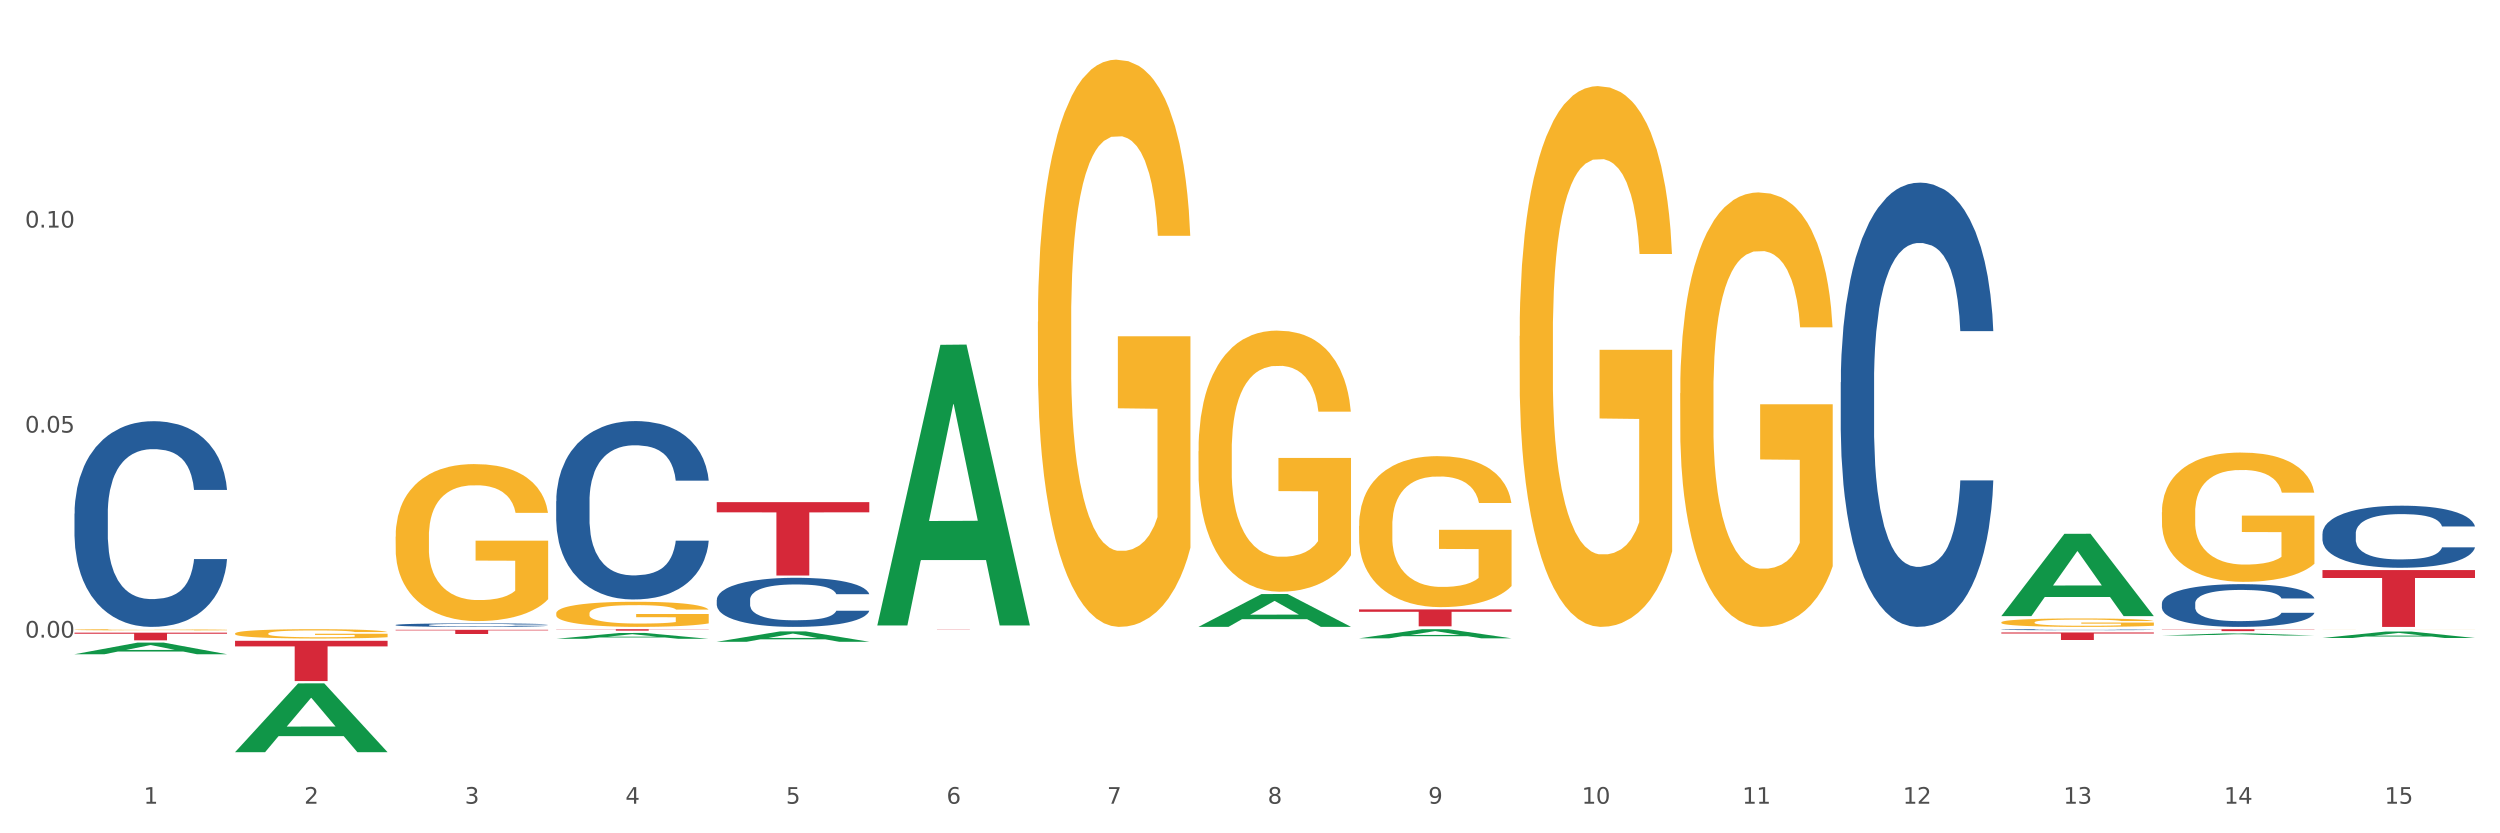 <?xml version="1.0" encoding="utf-8" standalone="no"?>
<!DOCTYPE svg PUBLIC "-//W3C//DTD SVG 1.1//EN"
  "http://www.w3.org/Graphics/SVG/1.1/DTD/svg11.dtd">
<svg xmlns:xlink="http://www.w3.org/1999/xlink" width="1080pt" height="360pt" viewBox="0 0 1080 360" xmlns="http://www.w3.org/2000/svg" version="1.1">
 <rect x="0" y="0" width="1080" height="360" fill="#333333" stroke="none"/>
 <defs>
  <style type="text/css">*{stroke-linejoin: round; stroke-linecap: butt}</style>
 </defs>
 <g id="figure_1">
  <g id="patch_1">
   <path d="M 0 360 
L 1080 360 
L 1080 0 
L 0 0 
z
" style="fill: #ffffff; stroke: #ffffff; stroke-linejoin: miter"/>
  </g>
  <g id="axes_1">
   <g id="matplotlib.axis_1">
    <g id="xtick_1">
     <g id="text_1">
      <!-- 1 -->
      <g style="fill: #4d4d4d" transform="translate(62.07 347.204) scale(0.096 -0.096)">
       <defs>
        <path id="DejaVuSans-31" d="M 794 531 
L 1825 531 
L 1825 4091 
L 703 3866 
L 703 4441 
L 1819 4666 
L 2450 4666 
L 2450 531 
L 3481 531 
L 3481 0 
L 794 0 
L 794 531 
z
" transform="scale(0.016)"/>
       </defs>
       <use xlink:href="#DejaVuSans-31"/>
      </g>
     </g>
    </g>
    <g id="xtick_2">
     <g id="text_2">
      <!-- 2 -->
      <g style="fill: #4d4d4d" transform="translate(131.436 347.204) scale(0.096 -0.096)">
       <defs>
        <path id="DejaVuSans-32" d="M 1228 531 
L 3431 531 
L 3431 0 
L 469 0 
L 469 531 
Q 828 903 1448 1529 
Q 2069 2156 2228 2338 
Q 2531 2678 2651 2914 
Q 2772 3150 2772 3378 
Q 2772 3750 2511 3984 
Q 2250 4219 1831 4219 
Q 1534 4219 1204 4116 
Q 875 4013 500 3803 
L 500 4441 
Q 881 4594 1212 4672 
Q 1544 4750 1819 4750 
Q 2544 4750 2975 4387 
Q 3406 4025 3406 3419 
Q 3406 3131 3298 2873 
Q 3191 2616 2906 2266 
Q 2828 2175 2409 1742 
Q 1991 1309 1228 531 
z
" transform="scale(0.016)"/>
       </defs>
       <use xlink:href="#DejaVuSans-32"/>
      </g>
     </g>
    </g>
    <g id="xtick_3">
     <g id="text_3">
      <!-- 3 -->
      <g style="fill: #4d4d4d" transform="translate(200.802 347.204) scale(0.096 -0.096)">
       <defs>
        <path id="DejaVuSans-33" d="M 2597 2516 
Q 3050 2419 3304 2112 
Q 3559 1806 3559 1356 
Q 3559 666 3084 287 
Q 2609 -91 1734 -91 
Q 1441 -91 1130 -33 
Q 819 25 488 141 
L 488 750 
Q 750 597 1062 519 
Q 1375 441 1716 441 
Q 2309 441 2620 675 
Q 2931 909 2931 1356 
Q 2931 1769 2642 2001 
Q 2353 2234 1838 2234 
L 1294 2234 
L 1294 2753 
L 1863 2753 
Q 2328 2753 2575 2939 
Q 2822 3125 2822 3475 
Q 2822 3834 2567 4026 
Q 2313 4219 1838 4219 
Q 1578 4219 1281 4162 
Q 984 4106 628 3988 
L 628 4550 
Q 988 4650 1302 4700 
Q 1616 4750 1894 4750 
Q 2613 4750 3031 4423 
Q 3450 4097 3450 3541 
Q 3450 3153 3228 2886 
Q 3006 2619 2597 2516 
z
" transform="scale(0.016)"/>
       </defs>
       <use xlink:href="#DejaVuSans-33"/>
      </g>
     </g>
    </g>
    <g id="xtick_4">
     <g id="text_4">
      <!-- 4 -->
      <g style="fill: #4d4d4d" transform="translate(270.169 347.204) scale(0.096 -0.096)">
       <defs>
        <path id="DejaVuSans-34" d="M 2419 4116 
L 825 1625 
L 2419 1625 
L 2419 4116 
z
M 2253 4666 
L 3047 4666 
L 3047 1625 
L 3713 1625 
L 3713 1100 
L 3047 1100 
L 3047 0 
L 2419 0 
L 2419 1100 
L 313 1100 
L 313 1709 
L 2253 4666 
z
" transform="scale(0.016)"/>
       </defs>
       <use xlink:href="#DejaVuSans-34"/>
      </g>
     </g>
    </g>
    <g id="xtick_5">
     <g id="text_5">
      <!-- 5 -->
      <g style="fill: #4d4d4d" transform="translate(339.535 347.204) scale(0.096 -0.096)">
       <defs>
        <path id="DejaVuSans-35" d="M 691 4666 
L 3169 4666 
L 3169 4134 
L 1269 4134 
L 1269 2991 
Q 1406 3038 1543 3061 
Q 1681 3084 1819 3084 
Q 2600 3084 3056 2656 
Q 3513 2228 3513 1497 
Q 3513 744 3044 326 
Q 2575 -91 1722 -91 
Q 1428 -91 1123 -41 
Q 819 9 494 109 
L 494 744 
Q 775 591 1075 516 
Q 1375 441 1709 441 
Q 2250 441 2565 725 
Q 2881 1009 2881 1497 
Q 2881 1984 2565 2268 
Q 2250 2553 1709 2553 
Q 1456 2553 1204 2497 
Q 953 2441 691 2322 
L 691 4666 
z
" transform="scale(0.016)"/>
       </defs>
       <use xlink:href="#DejaVuSans-35"/>
      </g>
     </g>
    </g>
    <g id="xtick_6">
     <g id="text_6">
      <!-- 6 -->
      <g style="fill: #4d4d4d" transform="translate(408.901 347.204) scale(0.096 -0.096)">
       <defs>
        <path id="DejaVuSans-36" d="M 2113 2584 
Q 1688 2584 1439 2293 
Q 1191 2003 1191 1497 
Q 1191 994 1439 701 
Q 1688 409 2113 409 
Q 2538 409 2786 701 
Q 3034 994 3034 1497 
Q 3034 2003 2786 2293 
Q 2538 2584 2113 2584 
z
M 3366 4563 
L 3366 3988 
Q 3128 4100 2886 4159 
Q 2644 4219 2406 4219 
Q 1781 4219 1451 3797 
Q 1122 3375 1075 2522 
Q 1259 2794 1537 2939 
Q 1816 3084 2150 3084 
Q 2853 3084 3261 2657 
Q 3669 2231 3669 1497 
Q 3669 778 3244 343 
Q 2819 -91 2113 -91 
Q 1303 -91 875 529 
Q 447 1150 447 2328 
Q 447 3434 972 4092 
Q 1497 4750 2381 4750 
Q 2619 4750 2861 4703 
Q 3103 4656 3366 4563 
z
" transform="scale(0.016)"/>
       </defs>
       <use xlink:href="#DejaVuSans-36"/>
      </g>
     </g>
    </g>
    <g id="xtick_7">
     <g id="text_7">
      <!-- 7 -->
      <g style="fill: #4d4d4d" transform="translate(478.267 347.204) scale(0.096 -0.096)">
       <defs>
        <path id="DejaVuSans-37" d="M 525 4666 
L 3525 4666 
L 3525 4397 
L 1831 0 
L 1172 0 
L 2766 4134 
L 525 4134 
L 525 4666 
z
" transform="scale(0.016)"/>
       </defs>
       <use xlink:href="#DejaVuSans-37"/>
      </g>
     </g>
    </g>
    <g id="xtick_8">
     <g id="text_8">
      <!-- 8 -->
      <g style="fill: #4d4d4d" transform="translate(547.634 347.204) scale(0.096 -0.096)">
       <defs>
        <path id="DejaVuSans-38" d="M 2034 2216 
Q 1584 2216 1326 1975 
Q 1069 1734 1069 1313 
Q 1069 891 1326 650 
Q 1584 409 2034 409 
Q 2484 409 2743 651 
Q 3003 894 3003 1313 
Q 3003 1734 2745 1975 
Q 2488 2216 2034 2216 
z
M 1403 2484 
Q 997 2584 770 2862 
Q 544 3141 544 3541 
Q 544 4100 942 4425 
Q 1341 4750 2034 4750 
Q 2731 4750 3128 4425 
Q 3525 4100 3525 3541 
Q 3525 3141 3298 2862 
Q 3072 2584 2669 2484 
Q 3125 2378 3379 2068 
Q 3634 1759 3634 1313 
Q 3634 634 3220 271 
Q 2806 -91 2034 -91 
Q 1263 -91 848 271 
Q 434 634 434 1313 
Q 434 1759 690 2068 
Q 947 2378 1403 2484 
z
M 1172 3481 
Q 1172 3119 1398 2916 
Q 1625 2713 2034 2713 
Q 2441 2713 2670 2916 
Q 2900 3119 2900 3481 
Q 2900 3844 2670 4047 
Q 2441 4250 2034 4250 
Q 1625 4250 1398 4047 
Q 1172 3844 1172 3481 
z
" transform="scale(0.016)"/>
       </defs>
       <use xlink:href="#DejaVuSans-38"/>
      </g>
     </g>
    </g>
    <g id="xtick_9">
     <g id="text_9">
      <!-- 9 -->
      <g style="fill: #4d4d4d" transform="translate(617 347.204) scale(0.096 -0.096)">
       <defs>
        <path id="DejaVuSans-39" d="M 703 97 
L 703 672 
Q 941 559 1184 500 
Q 1428 441 1663 441 
Q 2288 441 2617 861 
Q 2947 1281 2994 2138 
Q 2813 1869 2534 1725 
Q 2256 1581 1919 1581 
Q 1219 1581 811 2004 
Q 403 2428 403 3163 
Q 403 3881 828 4315 
Q 1253 4750 1959 4750 
Q 2769 4750 3195 4129 
Q 3622 3509 3622 2328 
Q 3622 1225 3098 567 
Q 2575 -91 1691 -91 
Q 1453 -91 1209 -44 
Q 966 3 703 97 
z
M 1959 2075 
Q 2384 2075 2632 2365 
Q 2881 2656 2881 3163 
Q 2881 3666 2632 3958 
Q 2384 4250 1959 4250 
Q 1534 4250 1286 3958 
Q 1038 3666 1038 3163 
Q 1038 2656 1286 2365 
Q 1534 2075 1959 2075 
z
" transform="scale(0.016)"/>
       </defs>
       <use xlink:href="#DejaVuSans-39"/>
      </g>
     </g>
    </g>
    <g id="xtick_10">
     <g id="text_10">
      <!-- 10 -->
      <g style="fill: #4d4d4d" transform="translate(683.312 347.204) scale(0.096 -0.096)">
       <defs>
        <path id="DejaVuSans-30" d="M 2034 4250 
Q 1547 4250 1301 3770 
Q 1056 3291 1056 2328 
Q 1056 1369 1301 889 
Q 1547 409 2034 409 
Q 2525 409 2770 889 
Q 3016 1369 3016 2328 
Q 3016 3291 2770 3770 
Q 2525 4250 2034 4250 
z
M 2034 4750 
Q 2819 4750 3233 4129 
Q 3647 3509 3647 2328 
Q 3647 1150 3233 529 
Q 2819 -91 2034 -91 
Q 1250 -91 836 529 
Q 422 1150 422 2328 
Q 422 3509 836 4129 
Q 1250 4750 2034 4750 
z
" transform="scale(0.016)"/>
       </defs>
       <use xlink:href="#DejaVuSans-31"/>
       <use xlink:href="#DejaVuSans-30" transform="translate(63.623 0)"/>
      </g>
     </g>
    </g>
    <g id="xtick_11">
     <g id="text_11">
      <!-- 11 -->
      <g style="fill: #4d4d4d" transform="translate(752.678 347.204) scale(0.096 -0.096)">
       <use xlink:href="#DejaVuSans-31"/>
       <use xlink:href="#DejaVuSans-31" transform="translate(63.623 0)"/>
      </g>
     </g>
    </g>
    <g id="xtick_12">
     <g id="text_12">
      <!-- 12 -->
      <g style="fill: #4d4d4d" transform="translate(822.044 347.204) scale(0.096 -0.096)">
       <use xlink:href="#DejaVuSans-31"/>
       <use xlink:href="#DejaVuSans-32" transform="translate(63.623 0)"/>
      </g>
     </g>
    </g>
    <g id="xtick_13">
     <g id="text_13">
      <!-- 13 -->
      <g style="fill: #4d4d4d" transform="translate(891.411 347.204) scale(0.096 -0.096)">
       <use xlink:href="#DejaVuSans-31"/>
       <use xlink:href="#DejaVuSans-33" transform="translate(63.623 0)"/>
      </g>
     </g>
    </g>
    <g id="xtick_14">
     <g id="text_14">
      <!-- 14 -->
      <g style="fill: #4d4d4d" transform="translate(960.777 347.204) scale(0.096 -0.096)">
       <use xlink:href="#DejaVuSans-31"/>
       <use xlink:href="#DejaVuSans-34" transform="translate(63.623 0)"/>
      </g>
     </g>
    </g>
    <g id="xtick_15">
     <g id="text_15">
      <!-- 15 -->
      <g style="fill: #4d4d4d" transform="translate(1030.143 347.204) scale(0.096 -0.096)">
       <use xlink:href="#DejaVuSans-31"/>
       <use xlink:href="#DejaVuSans-35" transform="translate(63.623 0)"/>
      </g>
     </g>
    </g>
    <g id="xtick_16"/>
    <g id="xtick_17"/>
    <g id="xtick_18"/>
    <g id="xtick_19"/>
    <g id="xtick_20"/>
    <g id="xtick_21"/>
    <g id="xtick_22"/>
    <g id="xtick_23"/>
    <g id="xtick_24"/>
    <g id="xtick_25"/>
    <g id="xtick_26"/>
    <g id="xtick_27"/>
    <g id="xtick_28"/>
    <g id="xtick_29"/>
   </g>
   <g id="matplotlib.axis_2">
    <g id="ytick_1">
     <g id="text_16">
      <!-- 0.00 -->
      <g style="fill: #4d4d4d" transform="translate(10.8 275.453) scale(0.096 -0.096)">
       <defs>
        <path id="DejaVuSans-2e" d="M 684 794 
L 1344 794 
L 1344 0 
L 684 0 
L 684 794 
z
" transform="scale(0.016)"/>
       </defs>
       <use xlink:href="#DejaVuSans-30"/>
       <use xlink:href="#DejaVuSans-2e" transform="translate(63.623 0)"/>
       <use xlink:href="#DejaVuSans-30" transform="translate(95.41 0)"/>
       <use xlink:href="#DejaVuSans-30" transform="translate(159.033 0)"/>
      </g>
     </g>
    </g>
    <g id="ytick_2">
     <g id="text_17">
      <!-- 0.05 -->
      <g style="fill: #4d4d4d" transform="translate(10.8 186.881) scale(0.096 -0.096)">
       <use xlink:href="#DejaVuSans-30"/>
       <use xlink:href="#DejaVuSans-2e" transform="translate(63.623 0)"/>
       <use xlink:href="#DejaVuSans-30" transform="translate(95.41 0)"/>
       <use xlink:href="#DejaVuSans-35" transform="translate(159.033 0)"/>
      </g>
     </g>
    </g>
    <g id="ytick_3">
     <g id="text_18">
      <!-- 0.10 -->
      <g style="fill: #4d4d4d" transform="translate(10.8 98.31) scale(0.096 -0.096)">
       <use xlink:href="#DejaVuSans-30"/>
       <use xlink:href="#DejaVuSans-2e" transform="translate(63.623 0)"/>
       <use xlink:href="#DejaVuSans-31" transform="translate(95.41 0)"/>
       <use xlink:href="#DejaVuSans-30" transform="translate(159.033 0)"/>
      </g>
     </g>
    </g>
    <g id="ytick_4"/>
    <g id="ytick_5"/>
    <g id="ytick_6"/>
    <g id="ytick_7"/>
   </g>
   <g id="PolyCollection_1">
    <path d="M 32.175 282.623 
L 32.243 282.618 
L 59.417 277.604 
L 70.695 277.599 
L 98.073 282.632 
L 85.029 282.632 
L 79.119 281.46 
L 51.061 281.46 
L 50.857 281.479 
L 45.151 282.632 
L 32.175 282.632 
L 32.175 282.623 
L 54.594 280.761 
L 75.586 280.756 
L 65.192 278.672 
L 65.056 278.663 
L 64.92 278.677 
L 54.526 280.756 
L 54.594 280.761 
L 32.175 282.623 
z
" clip-path="url(#p8af4c81cfa)" style="fill: #109648"/>
    <path d="M 864.57 273.232 
L 930.468 273.232 
L 930.468 273.683 
L 904.546 273.686 
L 904.546 276.479 
L 890.335 276.479 
L 890.335 273.686 
L 864.57 273.683 
L 864.57 273.235 
L 864.57 273.232 
z
" clip-path="url(#p8af4c81cfa)" style="fill: #d62839"/>
    <path d="M 587.105 263.269 
L 653.003 263.269 
L 653.003 264.284 
L 627.081 264.291 
L 627.081 270.57 
L 612.871 270.57 
L 612.871 264.291 
L 587.105 264.284 
L 587.105 263.276 
L 587.105 263.269 
z
" clip-path="url(#p8af4c81cfa)" style="fill: #d62839"/>
    <path d="M 379.006 271.806 
L 444.904 271.806 
L 444.904 271.818 
L 418.982 271.819 
L 418.982 271.896 
L 404.772 271.896 
L 404.772 271.819 
L 379.006 271.818 
L 379.006 271.806 
L 379.006 271.806 
z
" clip-path="url(#p8af4c81cfa)" style="fill: #d62839"/>
    <path d="M 309.64 216.914 
L 375.538 216.914 
L 375.538 221.32 
L 349.616 221.35 
L 349.616 248.621 
L 335.406 248.621 
L 335.406 221.35 
L 309.64 221.32 
L 309.64 216.944 
L 309.64 216.914 
z
" clip-path="url(#p8af4c81cfa)" style="fill: #d62839"/>
    <path d="M 240.274 271.806 
L 306.172 271.806 
L 306.172 271.896 
L 280.25 271.897 
L 280.25 272.456 
L 266.039 272.456 
L 266.039 271.897 
L 240.274 271.896 
L 240.274 271.807 
L 240.274 271.806 
z
" clip-path="url(#p8af4c81cfa)" style="fill: #d62839"/>
    <path d="M 170.907 272.088 
L 236.805 272.088 
L 236.805 272.339 
L 210.883 272.34 
L 210.883 273.894 
L 196.673 273.894 
L 196.673 272.34 
L 170.907 272.339 
L 170.907 272.089 
L 170.907 272.088 
z
" clip-path="url(#p8af4c81cfa)" style="fill: #d62839"/>
    <path d="M 101.541 276.823 
L 167.439 276.823 
L 167.439 279.239 
L 141.517 279.255 
L 141.517 294.209 
L 127.307 294.209 
L 127.307 279.255 
L 101.541 279.239 
L 101.541 276.839 
L 101.541 276.823 
z
" clip-path="url(#p8af4c81cfa)" style="fill: #d62839"/>
    <path d="M 32.175 273.325 
L 98.073 273.325 
L 98.073 273.782 
L 72.151 273.785 
L 72.151 276.615 
L 57.941 276.615 
L 57.941 273.785 
L 32.175 273.782 
L 32.175 273.328 
L 32.175 273.325 
z
" clip-path="url(#p8af4c81cfa)" style="fill: #d62839"/>
    <path d="M 101.541 273.67 
L 101.619 273.666 
L 101.619 273.533 
L 101.775 273.419 
L 102.553 273.143 
L 103.72 272.914 
L 104.575 272.793 
L 105.431 272.694 
L 106.443 272.594 
L 107.688 272.491 
L 109.944 272.34 
L 111.344 272.263 
L 113.056 272.182 
L 116.168 272.064 
L 118.424 271.997 
L 120.758 271.942 
L 124.57 271.876 
L 127.06 271.846 
L 129.705 271.824 
L 132.895 271.81 
L 135.307 271.806 
L 140.598 271.817 
L 145.11 271.85 
L 147.289 271.876 
L 150.089 271.92 
L 151.568 271.95 
L 153.979 272.008 
L 156.469 272.086 
L 158.181 272.152 
L 160.748 272.277 
L 162.693 272.403 
L 164.483 272.557 
L 165.416 272.664 
L 166.117 272.763 
L 166.739 272.878 
L 167.361 273.058 
L 153.357 273.058 
L 152.812 272.929 
L 151.957 272.808 
L 150.712 272.69 
L 149.623 272.616 
L 147.755 272.524 
L 146.044 272.465 
L 144.254 272.421 
L 142.076 272.384 
L 140.364 272.366 
L 137.952 272.351 
L 133.206 272.355 
L 130.017 272.384 
L 127.838 272.421 
L 126.438 272.454 
L 125.193 272.491 
L 123.792 272.543 
L 122.159 272.62 
L 120.992 272.69 
L 119.825 272.778 
L 118.891 272.867 
L 118.035 272.97 
L 117.335 273.08 
L 116.79 273.194 
L 116.324 273.334 
L 115.935 273.566 
L 115.935 274.071 
L 116.09 274.185 
L 116.479 274.336 
L 116.946 274.45 
L 117.724 274.587 
L 118.424 274.679 
L 119.747 274.811 
L 121.225 274.922 
L 122.392 274.992 
L 123.559 275.051 
L 125.582 275.132 
L 127.838 275.198 
L 129.783 275.238 
L 132.428 275.275 
L 134.218 275.29 
L 135.774 275.297 
L 139.586 275.297 
L 142.309 275.286 
L 145.343 275.261 
L 147.678 275.227 
L 149.623 275.187 
L 151.801 275.121 
L 153.201 275.058 
L 153.201 274.288 
L 136.085 274.285 
L 136.085 273.773 
L 167.439 273.773 
L 167.439 275.275 
L 166.117 275.353 
L 164.638 275.423 
L 163.082 275.485 
L 160.748 275.563 
L 157.947 275.636 
L 155.458 275.688 
L 152.812 275.732 
L 149.7 275.772 
L 145.655 275.809 
L 143.165 275.824 
L 140.053 275.835 
L 136.396 275.839 
L 133.206 275.831 
L 130.094 275.813 
L 126.827 275.78 
L 123.637 275.732 
L 121.225 275.684 
L 118.813 275.625 
L 116.246 275.548 
L 114.223 275.474 
L 112.667 275.408 
L 110.955 275.323 
L 109.088 275.213 
L 107.688 275.113 
L 106.443 275.01 
L 105.12 274.878 
L 104.186 274.763 
L 103.253 274.62 
L 102.708 274.513 
L 102.086 274.347 
L 101.619 274.115 
L 101.541 273.67 
z
" clip-path="url(#p8af4c81cfa)" style="fill: #f7b32b"/>
    <path d="M 32.175 221.882 
L 32.253 221.801 
L 32.253 219.529 
L 32.487 216.445 
L 33.343 210.763 
L 34.434 206.462 
L 36.303 201.43 
L 37.316 199.32 
L 38.64 196.966 
L 41.366 193.152 
L 44.482 189.905 
L 46.663 188.12 
L 48.299 186.984 
L 51.96 184.955 
L 54.063 184.062 
L 56.244 183.331 
L 58.114 182.844 
L 61.229 182.276 
L 63.722 182.033 
L 66.604 181.952 
L 69.019 182.033 
L 72.212 182.357 
L 76.886 183.331 
L 78.677 183.899 
L 81.092 184.873 
L 83.585 186.172 
L 85.61 187.471 
L 87.947 189.337 
L 90.361 191.772 
L 92.698 194.856 
L 94.334 197.697 
L 95.658 200.7 
L 96.827 204.352 
L 97.683 208.329 
L 98.073 211.656 
L 83.818 211.656 
L 83.429 208.653 
L 82.65 205.407 
L 81.871 203.216 
L 81.014 201.43 
L 79.69 199.401 
L 78.522 198.102 
L 76.574 196.56 
L 74.783 195.586 
L 73.303 195.018 
L 71.511 194.531 
L 67.694 194.044 
L 64.968 194.044 
L 63.255 194.207 
L 61.151 194.613 
L 59.36 195.181 
L 57.257 196.155 
L 55.621 197.21 
L 53.985 198.589 
L 53.05 199.563 
L 51.648 201.349 
L 50.714 202.81 
L 49.467 205.326 
L 48.766 207.111 
L 47.52 211.737 
L 46.975 215.146 
L 46.741 217.5 
L 46.585 220.097 
L 46.585 232.758 
L 47.053 238.439 
L 47.442 240.874 
L 48.065 243.633 
L 49.234 247.204 
L 50.947 250.694 
L 52.739 253.21 
L 54.219 254.752 
L 55.621 255.888 
L 57.023 256.781 
L 58.737 257.593 
L 60.139 258.08 
L 62.242 258.567 
L 64.734 258.81 
L 66.682 258.81 
L 70.654 258.404 
L 72.446 257.998 
L 74.16 257.43 
L 76.029 256.538 
L 77.509 255.564 
L 78.366 254.833 
L 79.768 253.291 
L 80.858 251.668 
L 81.793 249.801 
L 82.416 248.178 
L 83.117 245.743 
L 83.663 242.984 
L 83.818 241.523 
L 98.073 241.523 
L 97.761 244.445 
L 97.216 247.285 
L 96.126 251.1 
L 95.269 253.291 
L 93.945 255.969 
L 92.542 258.242 
L 90.595 260.758 
L 88.804 262.625 
L 86.934 264.248 
L 84.909 265.709 
L 81.248 267.738 
L 79.924 268.306 
L 77.12 269.28 
L 74.939 269.848 
L 71.745 270.416 
L 68.473 270.741 
L 65.046 270.822 
L 62.008 270.659 
L 58.659 270.172 
L 56.556 269.685 
L 54.219 268.955 
L 51.493 267.819 
L 48.922 266.439 
L 46.507 264.816 
L 44.248 262.949 
L 42.145 260.839 
L 39.419 257.349 
L 37.394 253.94 
L 35.914 250.775 
L 34.901 248.097 
L 33.889 244.688 
L 33.343 242.335 
L 32.487 236.653 
L 32.175 231.378 
L 32.175 221.882 
z
" clip-path="url(#p8af4c81cfa)" style="fill: #255c99"/>
    <path d="M 170.907 269.984 
L 170.985 269.983 
L 170.985 269.944 
L 171.219 269.891 
L 172.076 269.794 
L 173.166 269.72 
L 175.036 269.634 
L 176.048 269.598 
L 177.373 269.558 
L 180.099 269.492 
L 183.215 269.437 
L 185.396 269.406 
L 187.031 269.387 
L 190.692 269.352 
L 192.796 269.337 
L 194.977 269.324 
L 196.846 269.316 
L 199.962 269.306 
L 202.454 269.302 
L 205.336 269.301 
L 207.751 269.302 
L 210.945 269.308 
L 215.618 269.324 
L 217.41 269.334 
L 219.825 269.351 
L 222.317 269.373 
L 224.342 269.395 
L 226.679 269.427 
L 229.094 269.469 
L 231.431 269.521 
L 233.066 269.57 
L 234.391 269.621 
L 235.559 269.684 
L 236.416 269.752 
L 236.805 269.809 
L 222.551 269.809 
L 222.161 269.758 
L 221.382 269.702 
L 220.604 269.665 
L 219.747 269.634 
L 218.422 269.599 
L 217.254 269.577 
L 215.307 269.551 
L 213.515 269.534 
L 212.035 269.524 
L 210.244 269.516 
L 206.427 269.508 
L 203.701 269.508 
L 201.987 269.51 
L 199.884 269.517 
L 198.092 269.527 
L 195.989 269.544 
L 194.353 269.562 
L 192.718 269.585 
L 191.783 269.602 
L 190.381 269.633 
L 189.446 269.658 
L 188.2 269.701 
L 187.499 269.731 
L 186.252 269.81 
L 185.707 269.869 
L 185.474 269.909 
L 185.318 269.954 
L 185.318 270.17 
L 185.785 270.267 
L 186.175 270.309 
L 186.798 270.356 
L 187.966 270.417 
L 189.68 270.477 
L 191.471 270.52 
L 192.951 270.547 
L 194.353 270.566 
L 195.755 270.581 
L 197.469 270.595 
L 198.871 270.604 
L 200.974 270.612 
L 203.467 270.616 
L 205.414 270.616 
L 209.387 270.609 
L 211.178 270.602 
L 212.892 270.593 
L 214.761 270.577 
L 216.241 270.561 
L 217.098 270.548 
L 218.5 270.522 
L 219.591 270.494 
L 220.526 270.462 
L 221.149 270.434 
L 221.85 270.392 
L 222.395 270.345 
L 222.551 270.32 
L 236.805 270.32 
L 236.494 270.37 
L 235.949 270.419 
L 234.858 270.484 
L 234.001 270.522 
L 232.677 270.568 
L 231.275 270.606 
L 229.328 270.649 
L 227.536 270.681 
L 225.667 270.709 
L 223.641 270.734 
L 219.98 270.769 
L 218.656 270.779 
L 215.852 270.795 
L 213.671 270.805 
L 210.477 270.815 
L 207.206 270.82 
L 203.779 270.822 
L 200.741 270.819 
L 197.391 270.811 
L 195.288 270.802 
L 192.951 270.79 
L 190.225 270.77 
L 187.655 270.747 
L 185.24 270.719 
L 182.981 270.687 
L 180.878 270.651 
L 178.152 270.591 
L 176.126 270.533 
L 174.646 270.479 
L 173.634 270.433 
L 172.621 270.374 
L 172.076 270.334 
L 171.219 270.237 
L 170.907 270.147 
L 170.907 269.984 
z
" clip-path="url(#p8af4c81cfa)" style="fill: #255c99"/>
    <path d="M 240.274 216.53 
L 240.352 216.46 
L 240.352 214.489 
L 240.585 211.813 
L 241.442 206.886 
L 242.533 203.155 
L 244.402 198.79 
L 245.415 196.96 
L 246.739 194.919 
L 249.465 191.61 
L 252.581 188.794 
L 254.762 187.245 
L 256.398 186.26 
L 260.059 184.5 
L 262.162 183.726 
L 264.343 183.092 
L 266.212 182.67 
L 269.328 182.177 
L 271.821 181.966 
L 274.703 181.895 
L 277.117 181.966 
L 280.311 182.247 
L 284.985 183.092 
L 286.776 183.585 
L 289.191 184.43 
L 291.683 185.556 
L 293.709 186.682 
L 296.045 188.301 
L 298.46 190.413 
L 300.797 193.088 
L 302.433 195.552 
L 303.757 198.157 
L 304.925 201.325 
L 305.782 204.774 
L 306.172 207.66 
L 291.917 207.66 
L 291.528 205.056 
L 290.749 202.24 
L 289.97 200.339 
L 289.113 198.79 
L 287.789 197.03 
L 286.62 195.904 
L 284.673 194.567 
L 282.881 193.722 
L 281.401 193.229 
L 279.61 192.807 
L 275.793 192.384 
L 273.067 192.384 
L 271.353 192.525 
L 269.25 192.877 
L 267.458 193.37 
L 265.355 194.215 
L 263.72 195.13 
L 262.084 196.326 
L 261.149 197.171 
L 259.747 198.72 
L 258.812 199.987 
L 257.566 202.169 
L 256.865 203.718 
L 255.619 207.731 
L 255.073 210.687 
L 254.84 212.729 
L 254.684 214.981 
L 254.684 225.963 
L 255.151 230.891 
L 255.541 233.003 
L 256.164 235.396 
L 257.332 238.493 
L 259.046 241.52 
L 260.838 243.703 
L 262.318 245.04 
L 263.72 246.026 
L 265.122 246.8 
L 266.835 247.504 
L 268.237 247.926 
L 270.341 248.349 
L 272.833 248.56 
L 274.78 248.56 
L 278.753 248.208 
L 280.545 247.856 
L 282.258 247.363 
L 284.128 246.589 
L 285.608 245.744 
L 286.465 245.111 
L 287.867 243.773 
L 288.957 242.365 
L 289.892 240.746 
L 290.515 239.338 
L 291.216 237.226 
L 291.761 234.833 
L 291.917 233.566 
L 306.172 233.566 
L 305.86 236.1 
L 305.315 238.564 
L 304.224 241.872 
L 303.367 243.773 
L 302.043 246.096 
L 300.641 248.067 
L 298.694 250.249 
L 296.902 251.869 
L 295.033 253.276 
L 293.008 254.544 
L 289.347 256.303 
L 288.022 256.796 
L 285.218 257.641 
L 283.037 258.134 
L 279.844 258.627 
L 276.572 258.908 
L 273.145 258.979 
L 270.107 258.838 
L 266.757 258.415 
L 264.654 257.993 
L 262.318 257.359 
L 259.591 256.374 
L 257.021 255.177 
L 254.606 253.769 
L 252.347 252.15 
L 250.244 250.32 
L 247.518 247.293 
L 245.493 244.336 
L 244.013 241.591 
L 243 239.268 
L 241.987 236.311 
L 241.442 234.27 
L 240.585 229.342 
L 240.274 224.766 
L 240.274 216.53 
z
" clip-path="url(#p8af4c81cfa)" style="fill: #255c99"/>
    <path d="M 309.64 259.138 
L 309.718 259.119 
L 309.718 258.576 
L 309.951 257.84 
L 310.808 256.484 
L 311.899 255.457 
L 313.768 254.255 
L 314.781 253.752 
L 316.105 253.19 
L 318.831 252.279 
L 321.947 251.504 
L 324.128 251.078 
L 325.764 250.806 
L 329.425 250.322 
L 331.528 250.109 
L 333.709 249.935 
L 335.578 249.818 
L 338.694 249.683 
L 341.187 249.625 
L 344.069 249.605 
L 346.484 249.625 
L 349.677 249.702 
L 354.351 249.935 
L 356.142 250.07 
L 358.557 250.303 
L 361.05 250.613 
L 363.075 250.923 
L 365.412 251.368 
L 367.826 251.95 
L 370.163 252.686 
L 371.799 253.364 
L 373.123 254.081 
L 374.291 254.953 
L 375.148 255.902 
L 375.538 256.697 
L 361.283 256.697 
L 360.894 255.98 
L 360.115 255.205 
L 359.336 254.682 
L 358.479 254.255 
L 357.155 253.771 
L 355.987 253.461 
L 354.039 253.093 
L 352.248 252.86 
L 350.768 252.725 
L 348.976 252.608 
L 345.159 252.492 
L 342.433 252.492 
L 340.719 252.531 
L 338.616 252.628 
L 336.825 252.763 
L 334.722 252.996 
L 333.086 253.248 
L 331.45 253.577 
L 330.515 253.81 
L 329.113 254.236 
L 328.179 254.585 
L 326.932 255.185 
L 326.231 255.612 
L 324.985 256.716 
L 324.44 257.53 
L 324.206 258.092 
L 324.05 258.712 
L 324.05 261.734 
L 324.518 263.091 
L 324.907 263.672 
L 325.53 264.331 
L 326.699 265.183 
L 328.412 266.017 
L 330.204 266.617 
L 331.684 266.985 
L 333.086 267.257 
L 334.488 267.47 
L 336.202 267.663 
L 337.604 267.78 
L 339.707 267.896 
L 342.199 267.954 
L 344.147 267.954 
L 348.119 267.857 
L 349.911 267.76 
L 351.624 267.625 
L 353.494 267.412 
L 354.974 267.179 
L 355.831 267.005 
L 357.233 266.637 
L 358.323 266.249 
L 359.258 265.803 
L 359.881 265.416 
L 360.582 264.835 
L 361.127 264.176 
L 361.283 263.827 
L 375.538 263.827 
L 375.226 264.525 
L 374.681 265.203 
L 373.59 266.113 
L 372.734 266.637 
L 371.409 267.276 
L 370.007 267.818 
L 368.06 268.419 
L 366.268 268.865 
L 364.399 269.252 
L 362.374 269.601 
L 358.713 270.085 
L 357.389 270.221 
L 354.584 270.454 
L 352.403 270.589 
L 349.21 270.725 
L 345.938 270.802 
L 342.511 270.822 
L 339.473 270.783 
L 336.124 270.667 
L 334.021 270.55 
L 331.684 270.376 
L 328.957 270.105 
L 326.387 269.775 
L 323.972 269.388 
L 321.713 268.942 
L 319.61 268.438 
L 316.884 267.605 
L 314.859 266.792 
L 313.379 266.036 
L 312.366 265.396 
L 311.354 264.583 
L 310.808 264.021 
L 309.951 262.664 
L 309.64 261.405 
L 309.64 259.138 
z
" clip-path="url(#p8af4c81cfa)" style="fill: #255c99"/>
    <path d="M 795.203 165.129 
L 795.281 164.953 
L 795.281 160.046 
L 795.515 153.385 
L 796.372 141.116 
L 797.462 131.826 
L 799.332 120.959 
L 800.344 116.401 
L 801.669 111.318 
L 804.395 103.08 
L 807.511 96.069 
L 809.692 92.213 
L 811.327 89.759 
L 814.988 85.377 
L 817.092 83.449 
L 819.273 81.871 
L 821.142 80.82 
L 824.258 79.593 
L 826.75 79.067 
L 829.632 78.892 
L 832.047 79.067 
L 835.241 79.768 
L 839.914 81.871 
L 841.706 83.098 
L 844.121 85.202 
L 846.613 88.006 
L 848.638 90.811 
L 850.975 94.842 
L 853.39 100.1 
L 855.727 106.761 
L 857.362 112.896 
L 858.687 119.381 
L 859.855 127.269 
L 860.712 135.857 
L 861.101 143.044 
L 846.847 143.044 
L 846.457 136.558 
L 845.678 129.547 
L 844.899 124.815 
L 844.043 120.959 
L 842.718 116.577 
L 841.55 113.772 
L 839.603 110.442 
L 837.811 108.338 
L 836.331 107.112 
L 834.54 106.06 
L 830.723 105.008 
L 827.997 105.008 
L 826.283 105.359 
L 824.18 106.235 
L 822.388 107.462 
L 820.285 109.565 
L 818.649 111.844 
L 817.014 114.824 
L 816.079 116.927 
L 814.677 120.783 
L 813.742 123.938 
L 812.496 129.372 
L 811.795 133.228 
L 810.548 143.219 
L 810.003 150.581 
L 809.77 155.664 
L 809.614 161.273 
L 809.614 188.616 
L 810.081 200.886 
L 810.471 206.144 
L 811.094 212.103 
L 812.262 219.816 
L 813.976 227.353 
L 815.767 232.786 
L 817.247 236.117 
L 818.649 238.57 
L 820.051 240.499 
L 821.765 242.251 
L 823.167 243.303 
L 825.27 244.355 
L 827.763 244.88 
L 829.71 244.88 
L 833.683 244.004 
L 835.474 243.128 
L 837.188 241.901 
L 839.057 239.973 
L 840.537 237.869 
L 841.394 236.292 
L 842.796 232.962 
L 843.887 229.456 
L 844.822 225.425 
L 845.445 221.919 
L 846.146 216.661 
L 846.691 210.701 
L 846.847 207.546 
L 861.101 207.546 
L 860.79 213.856 
L 860.245 219.991 
L 859.154 228.229 
L 858.297 232.962 
L 856.973 238.746 
L 855.571 243.654 
L 853.624 249.087 
L 851.832 253.119 
L 849.963 256.624 
L 847.937 259.779 
L 844.276 264.161 
L 842.952 265.388 
L 840.148 267.491 
L 837.967 268.718 
L 834.773 269.945 
L 831.502 270.646 
L 828.074 270.822 
L 825.037 270.471 
L 821.687 269.419 
L 819.584 268.368 
L 817.247 266.79 
L 814.521 264.336 
L 811.951 261.357 
L 809.536 257.851 
L 807.277 253.82 
L 805.174 249.262 
L 802.448 241.725 
L 800.422 234.364 
L 798.942 227.528 
L 797.93 221.744 
L 796.917 214.382 
L 796.372 209.299 
L 795.515 197.029 
L 795.203 185.636 
L 795.203 165.129 
z
" clip-path="url(#p8af4c81cfa)" style="fill: #255c99"/>
    <path d="M 864.57 272.004 
L 864.648 272.004 
L 864.648 271.993 
L 864.881 271.977 
L 865.738 271.949 
L 866.829 271.928 
L 868.698 271.903 
L 869.711 271.892 
L 871.035 271.881 
L 873.761 271.862 
L 876.877 271.845 
L 879.058 271.837 
L 880.694 271.831 
L 884.355 271.821 
L 886.458 271.816 
L 888.639 271.813 
L 890.508 271.81 
L 893.624 271.808 
L 896.117 271.806 
L 898.999 271.806 
L 901.413 271.806 
L 904.607 271.808 
L 909.281 271.813 
L 911.072 271.816 
L 913.487 271.82 
L 915.979 271.827 
L 918.005 271.833 
L 920.341 271.843 
L 922.756 271.855 
L 925.093 271.87 
L 926.729 271.884 
L 928.053 271.899 
L 929.221 271.917 
L 930.078 271.937 
L 930.468 271.954 
L 916.213 271.954 
L 915.824 271.939 
L 915.045 271.923 
L 914.266 271.912 
L 913.409 271.903 
L 912.085 271.893 
L 910.916 271.886 
L 908.969 271.879 
L 907.177 271.874 
L 905.697 271.871 
L 903.906 271.868 
L 900.089 271.866 
L 897.363 271.866 
L 895.649 271.867 
L 893.546 271.869 
L 891.754 271.872 
L 889.651 271.877 
L 888.016 271.882 
L 886.38 271.889 
L 885.445 271.893 
L 884.043 271.902 
L 883.108 271.91 
L 881.862 271.922 
L 881.161 271.931 
L 879.915 271.954 
L 879.369 271.971 
L 879.136 271.983 
L 878.98 271.996 
L 878.98 272.059 
L 879.447 272.087 
L 879.837 272.099 
L 880.46 272.113 
L 881.628 272.13 
L 883.342 272.148 
L 885.134 272.16 
L 886.614 272.168 
L 888.016 272.174 
L 889.418 272.178 
L 891.131 272.182 
L 892.533 272.184 
L 894.637 272.187 
L 897.129 272.188 
L 899.076 272.188 
L 903.049 272.186 
L 904.841 272.184 
L 906.554 272.181 
L 908.424 272.177 
L 909.904 272.172 
L 910.76 272.168 
L 912.163 272.161 
L 913.253 272.153 
L 914.188 272.143 
L 914.811 272.135 
L 915.512 272.123 
L 916.057 272.109 
L 916.213 272.102 
L 930.468 272.102 
L 930.156 272.117 
L 929.611 272.131 
L 928.52 272.15 
L 927.663 272.161 
L 926.339 272.174 
L 924.937 272.185 
L 922.99 272.198 
L 921.198 272.207 
L 919.329 272.215 
L 917.304 272.222 
L 913.643 272.232 
L 912.318 272.235 
L 909.514 272.24 
L 907.333 272.243 
L 904.14 272.246 
L 900.868 272.247 
L 897.441 272.248 
L 894.403 272.247 
L 891.053 272.245 
L 888.95 272.242 
L 886.614 272.238 
L 883.887 272.233 
L 881.317 272.226 
L 878.902 272.218 
L 876.643 272.209 
L 874.54 272.198 
L 871.814 272.181 
L 869.789 272.164 
L 868.309 272.148 
L 867.296 272.135 
L 866.283 272.118 
L 865.738 272.106 
L 864.881 272.078 
L 864.57 272.052 
L 864.57 272.004 
z
" clip-path="url(#p8af4c81cfa)" style="fill: #255c99"/>
    <path d="M 933.936 260.648 
L 934.014 260.632 
L 934.014 260.159 
L 934.247 259.518 
L 935.104 258.337 
L 936.195 257.443 
L 938.064 256.397 
L 939.077 255.958 
L 940.401 255.469 
L 943.127 254.676 
L 946.243 254.001 
L 948.424 253.63 
L 950.06 253.394 
L 953.721 252.972 
L 955.824 252.787 
L 958.005 252.635 
L 959.874 252.534 
L 962.99 252.415 
L 965.483 252.365 
L 968.365 252.348 
L 970.779 252.365 
L 973.973 252.432 
L 978.647 252.635 
L 980.438 252.753 
L 982.853 252.955 
L 985.346 253.225 
L 987.371 253.495 
L 989.708 253.883 
L 992.122 254.389 
L 994.459 255.03 
L 996.095 255.621 
L 997.419 256.245 
L 998.587 257.004 
L 999.444 257.831 
L 999.834 258.523 
L 985.579 258.523 
L 985.19 257.899 
L 984.411 257.224 
L 983.632 256.768 
L 982.775 256.397 
L 981.451 255.975 
L 980.283 255.705 
L 978.335 255.385 
L 976.544 255.182 
L 975.064 255.064 
L 973.272 254.963 
L 969.455 254.862 
L 966.729 254.862 
L 965.015 254.895 
L 962.912 254.98 
L 961.121 255.098 
L 959.018 255.3 
L 957.382 255.52 
L 955.746 255.807 
L 954.811 256.009 
L 953.409 256.38 
L 952.475 256.684 
L 951.228 257.207 
L 950.527 257.578 
L 949.281 258.54 
L 948.736 259.248 
L 948.502 259.737 
L 948.346 260.277 
L 948.346 262.909 
L 948.814 264.09 
L 949.203 264.596 
L 949.826 265.17 
L 950.995 265.912 
L 952.708 266.638 
L 954.5 267.161 
L 955.98 267.481 
L 957.382 267.717 
L 958.784 267.903 
L 960.498 268.072 
L 961.9 268.173 
L 964.003 268.274 
L 966.495 268.325 
L 968.443 268.325 
L 972.415 268.24 
L 974.207 268.156 
L 975.92 268.038 
L 977.79 267.852 
L 979.27 267.65 
L 980.127 267.498 
L 981.529 267.178 
L 982.619 266.84 
L 983.554 266.452 
L 984.177 266.115 
L 984.878 265.609 
L 985.423 265.035 
L 985.579 264.731 
L 999.834 264.731 
L 999.522 265.339 
L 998.977 265.929 
L 997.886 266.722 
L 997.03 267.178 
L 995.705 267.734 
L 994.303 268.207 
L 992.356 268.73 
L 990.564 269.118 
L 988.695 269.455 
L 986.67 269.759 
L 983.009 270.181 
L 981.685 270.299 
L 978.88 270.501 
L 976.699 270.619 
L 973.506 270.737 
L 970.234 270.805 
L 966.807 270.822 
L 963.769 270.788 
L 960.42 270.687 
L 958.317 270.586 
L 955.98 270.434 
L 953.253 270.197 
L 950.683 269.911 
L 948.268 269.573 
L 946.009 269.185 
L 943.906 268.747 
L 941.18 268.021 
L 939.155 267.313 
L 937.675 266.655 
L 936.662 266.098 
L 935.65 265.389 
L 935.104 264.9 
L 934.247 263.719 
L 933.936 262.622 
L 933.936 260.648 
z
" clip-path="url(#p8af4c81cfa)" style="fill: #255c99"/>
    <path d="M 1003.302 230.513 
L 1003.38 230.488 
L 1003.38 229.802 
L 1003.614 228.871 
L 1004.47 227.155 
L 1005.561 225.856 
L 1007.43 224.337 
L 1008.443 223.699 
L 1009.767 222.989 
L 1012.494 221.837 
L 1015.609 220.857 
L 1017.79 220.317 
L 1019.426 219.974 
L 1023.087 219.362 
L 1025.19 219.092 
L 1027.371 218.872 
L 1029.241 218.724 
L 1032.356 218.553 
L 1034.849 218.479 
L 1037.731 218.455 
L 1040.146 218.479 
L 1043.339 218.577 
L 1048.013 218.872 
L 1049.805 219.043 
L 1052.219 219.337 
L 1054.712 219.729 
L 1056.737 220.121 
L 1059.074 220.685 
L 1061.489 221.42 
L 1063.825 222.352 
L 1065.461 223.209 
L 1066.785 224.116 
L 1067.954 225.219 
L 1068.811 226.42 
L 1069.2 227.425 
L 1054.945 227.425 
L 1054.556 226.518 
L 1053.777 225.538 
L 1052.998 224.876 
L 1052.141 224.337 
L 1050.817 223.724 
L 1049.649 223.332 
L 1047.701 222.866 
L 1045.91 222.572 
L 1044.43 222.401 
L 1042.638 222.254 
L 1038.822 222.107 
L 1036.095 222.107 
L 1034.382 222.156 
L 1032.278 222.278 
L 1030.487 222.45 
L 1028.384 222.744 
L 1026.748 223.062 
L 1025.112 223.479 
L 1024.178 223.773 
L 1022.775 224.312 
L 1021.841 224.753 
L 1020.594 225.513 
L 1019.893 226.052 
L 1018.647 227.449 
L 1018.102 228.478 
L 1017.868 229.189 
L 1017.712 229.973 
L 1017.712 233.796 
L 1018.18 235.512 
L 1018.569 236.247 
L 1019.192 237.08 
L 1020.361 238.159 
L 1022.074 239.213 
L 1023.866 239.972 
L 1025.346 240.438 
L 1026.748 240.781 
L 1028.15 241.051 
L 1029.864 241.296 
L 1031.266 241.443 
L 1033.369 241.59 
L 1035.862 241.663 
L 1037.809 241.663 
L 1041.781 241.541 
L 1043.573 241.418 
L 1045.287 241.247 
L 1047.156 240.977 
L 1048.636 240.683 
L 1049.493 240.462 
L 1050.895 239.997 
L 1051.986 239.507 
L 1052.92 238.943 
L 1053.543 238.453 
L 1054.244 237.718 
L 1054.79 236.884 
L 1054.945 236.443 
L 1069.2 236.443 
L 1068.888 237.326 
L 1068.343 238.183 
L 1067.253 239.335 
L 1066.396 239.997 
L 1065.072 240.806 
L 1063.67 241.492 
L 1061.722 242.251 
L 1059.931 242.815 
L 1058.061 243.305 
L 1056.036 243.746 
L 1052.375 244.359 
L 1051.051 244.531 
L 1048.247 244.825 
L 1046.066 244.996 
L 1042.872 245.168 
L 1039.6 245.266 
L 1036.173 245.29 
L 1033.135 245.241 
L 1029.786 245.094 
L 1027.683 244.947 
L 1025.346 244.727 
L 1022.62 244.384 
L 1020.049 243.967 
L 1017.634 243.477 
L 1015.376 242.913 
L 1013.272 242.276 
L 1010.546 241.222 
L 1008.521 240.193 
L 1007.041 239.237 
L 1006.028 238.428 
L 1005.016 237.399 
L 1004.47 236.688 
L 1003.614 234.973 
L 1003.302 233.38 
L 1003.302 230.513 
z
" clip-path="url(#p8af4c81cfa)" style="fill: #255c99"/>
    <path d="M 1003.302 271.825 
L 1003.38 271.825 
L 1003.38 271.824 
L 1003.535 271.823 
L 1004.314 271.82 
L 1005.481 271.817 
L 1006.336 271.816 
L 1007.192 271.815 
L 1008.204 271.814 
L 1009.448 271.813 
L 1011.705 271.811 
L 1013.105 271.811 
L 1014.817 271.81 
L 1017.929 271.809 
L 1020.185 271.808 
L 1022.519 271.807 
L 1026.331 271.807 
L 1028.821 271.806 
L 1031.466 271.806 
L 1034.656 271.806 
L 1037.068 271.806 
L 1042.358 271.806 
L 1046.871 271.806 
L 1049.049 271.807 
L 1051.85 271.807 
L 1053.328 271.807 
L 1055.74 271.808 
L 1058.23 271.809 
L 1059.942 271.809 
L 1062.509 271.811 
L 1064.454 271.812 
L 1066.244 271.814 
L 1067.177 271.815 
L 1067.877 271.816 
L 1068.5 271.817 
L 1069.122 271.819 
L 1055.118 271.819 
L 1054.573 271.818 
L 1053.717 271.816 
L 1052.473 271.815 
L 1051.383 271.814 
L 1049.516 271.813 
L 1047.805 271.813 
L 1046.015 271.812 
L 1043.837 271.812 
L 1042.125 271.812 
L 1039.713 271.812 
L 1034.967 271.812 
L 1031.777 271.812 
L 1029.599 271.812 
L 1028.199 271.813 
L 1026.954 271.813 
L 1025.553 271.814 
L 1023.919 271.814 
L 1022.752 271.815 
L 1021.585 271.816 
L 1020.652 271.817 
L 1019.796 271.818 
L 1019.096 271.819 
L 1018.551 271.82 
L 1018.084 271.822 
L 1017.695 271.824 
L 1017.695 271.829 
L 1017.851 271.83 
L 1018.24 271.832 
L 1018.707 271.833 
L 1019.485 271.835 
L 1020.185 271.836 
L 1021.508 271.837 
L 1022.986 271.838 
L 1024.153 271.839 
L 1025.32 271.839 
L 1027.343 271.84 
L 1029.599 271.841 
L 1031.544 271.841 
L 1034.189 271.842 
L 1035.979 271.842 
L 1037.535 271.842 
L 1041.347 271.842 
L 1044.07 271.842 
L 1047.104 271.842 
L 1049.438 271.841 
L 1051.383 271.841 
L 1053.562 271.84 
L 1054.962 271.839 
L 1054.962 271.832 
L 1037.846 271.831 
L 1037.846 271.826 
L 1069.2 271.826 
L 1069.2 271.842 
L 1067.877 271.843 
L 1066.399 271.843 
L 1064.843 271.844 
L 1062.509 271.845 
L 1059.708 271.845 
L 1057.219 271.846 
L 1054.573 271.846 
L 1051.461 271.847 
L 1047.416 271.847 
L 1044.926 271.847 
L 1041.814 271.847 
L 1038.157 271.848 
L 1034.967 271.847 
L 1031.855 271.847 
L 1028.588 271.847 
L 1025.398 271.846 
L 1022.986 271.846 
L 1020.574 271.845 
L 1018.007 271.845 
L 1015.984 271.844 
L 1014.428 271.843 
L 1012.716 271.842 
L 1010.849 271.841 
L 1009.448 271.84 
L 1008.204 271.839 
L 1006.881 271.838 
L 1005.947 271.836 
L 1005.014 271.835 
L 1004.469 271.834 
L 1003.847 271.832 
L 1003.38 271.83 
L 1003.302 271.825 
z
" clip-path="url(#p8af4c81cfa)" style="fill: #f7b32b"/>
    <path d="M 933.936 221.314 
L 934.014 221.263 
L 934.014 219.426 
L 934.169 217.845 
L 934.947 214.018 
L 936.114 210.855 
L 936.97 209.172 
L 937.826 207.794 
L 938.837 206.417 
L 940.082 204.988 
L 942.338 202.896 
L 943.739 201.825 
L 945.45 200.703 
L 948.563 199.07 
L 950.819 198.152 
L 953.153 197.386 
L 956.965 196.468 
L 959.455 196.06 
L 962.1 195.754 
L 965.29 195.55 
L 967.702 195.499 
L 972.992 195.652 
L 977.505 196.111 
L 979.683 196.468 
L 982.484 197.08 
L 983.962 197.488 
L 986.374 198.305 
L 988.864 199.376 
L 990.575 200.294 
L 993.143 202.029 
L 995.088 203.764 
L 996.877 205.906 
L 997.811 207.386 
L 998.511 208.763 
L 999.134 210.345 
L 999.756 212.845 
L 985.752 212.845 
L 985.207 211.059 
L 984.351 209.376 
L 983.106 207.743 
L 982.017 206.723 
L 980.15 205.447 
L 978.438 204.631 
L 976.649 204.019 
L 974.47 203.509 
L 972.759 203.254 
L 970.347 203.049 
L 965.601 203.1 
L 962.411 203.509 
L 960.233 204.019 
L 958.832 204.478 
L 957.588 204.988 
L 956.187 205.702 
L 954.553 206.774 
L 953.386 207.743 
L 952.219 208.968 
L 951.286 210.192 
L 950.43 211.621 
L 949.73 213.151 
L 949.185 214.733 
L 948.718 216.671 
L 948.329 219.885 
L 948.329 226.875 
L 948.485 228.457 
L 948.874 230.548 
L 949.341 232.13 
L 950.119 234.018 
L 950.819 235.293 
L 952.141 237.13 
L 953.62 238.66 
L 954.787 239.63 
L 955.954 240.446 
L 957.977 241.568 
L 960.233 242.487 
L 962.178 243.048 
L 964.823 243.558 
L 966.613 243.762 
L 968.169 243.864 
L 971.981 243.864 
L 974.704 243.711 
L 977.738 243.354 
L 980.072 242.895 
L 982.017 242.334 
L 984.196 241.415 
L 985.596 240.548 
L 985.596 229.885 
L 968.48 229.834 
L 968.48 222.743 
L 999.834 222.743 
L 999.834 243.558 
L 998.511 244.629 
L 997.033 245.599 
L 995.477 246.466 
L 993.143 247.537 
L 990.342 248.558 
L 987.852 249.272 
L 985.207 249.884 
L 982.095 250.445 
L 978.049 250.956 
L 975.56 251.16 
L 972.448 251.313 
L 968.791 251.364 
L 965.601 251.262 
L 962.489 251.007 
L 959.221 250.547 
L 956.032 249.884 
L 953.62 249.221 
L 951.208 248.405 
L 948.64 247.333 
L 946.618 246.313 
L 945.061 245.395 
L 943.35 244.221 
L 941.483 242.691 
L 940.082 241.313 
L 938.837 239.885 
L 937.515 238.048 
L 936.581 236.466 
L 935.648 234.477 
L 935.103 232.997 
L 934.48 230.701 
L 934.014 227.487 
L 933.936 221.314 
z
" clip-path="url(#p8af4c81cfa)" style="fill: #f7b32b"/>
    <path d="M 864.57 268.855 
L 864.647 268.852 
L 864.647 268.732 
L 864.803 268.628 
L 865.581 268.378 
L 866.748 268.171 
L 867.604 268.061 
L 868.46 267.971 
L 869.471 267.88 
L 870.716 267.787 
L 872.972 267.65 
L 874.373 267.58 
L 876.084 267.506 
L 879.196 267.4 
L 881.453 267.34 
L 883.787 267.289 
L 887.599 267.229 
L 890.089 267.203 
L 892.734 267.183 
L 895.924 267.169 
L 898.336 267.166 
L 903.626 267.176 
L 908.139 267.206 
L 910.317 267.229 
L 913.118 267.269 
L 914.596 267.296 
L 917.008 267.35 
L 919.498 267.42 
L 921.209 267.48 
L 923.777 267.593 
L 925.722 267.707 
L 927.511 267.847 
L 928.445 267.944 
L 929.145 268.034 
L 929.767 268.137 
L 930.39 268.301 
L 916.385 268.301 
L 915.841 268.184 
L 914.985 268.074 
L 913.74 267.967 
L 912.651 267.9 
L 910.784 267.817 
L 909.072 267.764 
L 907.283 267.723 
L 905.104 267.69 
L 903.393 267.673 
L 900.981 267.66 
L 896.235 267.663 
L 893.045 267.69 
L 890.867 267.723 
L 889.466 267.754 
L 888.221 267.787 
L 886.821 267.834 
L 885.187 267.904 
L 884.02 267.967 
L 882.853 268.047 
L 881.919 268.127 
L 881.064 268.221 
L 880.363 268.321 
L 879.819 268.425 
L 879.352 268.551 
L 878.963 268.762 
L 878.963 269.219 
L 879.119 269.323 
L 879.508 269.46 
L 879.974 269.563 
L 880.752 269.687 
L 881.453 269.77 
L 882.775 269.89 
L 884.253 269.99 
L 885.42 270.054 
L 886.587 270.107 
L 888.61 270.181 
L 890.867 270.241 
L 892.812 270.278 
L 895.457 270.311 
L 897.246 270.324 
L 898.802 270.331 
L 902.615 270.331 
L 905.338 270.321 
L 908.372 270.298 
L 910.706 270.268 
L 912.651 270.231 
L 914.829 270.171 
L 916.23 270.114 
L 916.23 269.416 
L 899.114 269.413 
L 899.114 268.949 
L 930.468 268.949 
L 930.468 270.311 
L 929.145 270.381 
L 927.667 270.444 
L 926.111 270.501 
L 923.777 270.571 
L 920.976 270.638 
L 918.486 270.685 
L 915.841 270.725 
L 912.729 270.762 
L 908.683 270.795 
L 906.193 270.808 
L 903.081 270.818 
L 899.425 270.822 
L 896.235 270.815 
L 893.123 270.798 
L 889.855 270.768 
L 886.665 270.725 
L 884.253 270.682 
L 881.842 270.628 
L 879.274 270.558 
L 877.251 270.491 
L 875.695 270.431 
L 873.984 270.354 
L 872.116 270.254 
L 870.716 270.164 
L 869.471 270.071 
L 868.149 269.95 
L 867.215 269.847 
L 866.281 269.717 
L 865.737 269.62 
L 865.114 269.47 
L 864.647 269.259 
L 864.57 268.855 
z
" clip-path="url(#p8af4c81cfa)" style="fill: #f7b32b"/>
    <path d="M 725.837 169.855 
L 725.915 169.684 
L 725.915 163.513 
L 726.071 158.199 
L 726.849 145.342 
L 728.016 134.714 
L 728.871 129.057 
L 729.727 124.429 
L 730.739 119.801 
L 731.984 115.001 
L 734.24 107.973 
L 735.64 104.373 
L 737.352 100.602 
L 740.464 95.116 
L 742.72 92.031 
L 745.054 89.459 
L 748.866 86.374 
L 751.356 85.003 
L 754.001 83.974 
L 757.191 83.288 
L 759.603 83.117 
L 764.894 83.631 
L 769.406 85.174 
L 771.585 86.374 
L 774.385 88.431 
L 775.864 89.802 
L 778.275 92.545 
L 780.765 96.145 
L 782.477 99.23 
L 785.044 105.059 
L 786.989 110.887 
L 788.779 118.087 
L 789.712 123.058 
L 790.412 127.686 
L 791.035 133 
L 791.657 141.4 
L 777.653 141.4 
L 777.108 135.4 
L 776.253 129.743 
L 775.008 124.258 
L 773.919 120.829 
L 772.051 116.544 
L 770.34 113.801 
L 768.55 111.744 
L 766.372 110.03 
L 764.66 109.173 
L 762.248 108.487 
L 757.502 108.659 
L 754.313 110.03 
L 752.134 111.744 
L 750.734 113.287 
L 749.489 115.001 
L 748.088 117.401 
L 746.455 121.001 
L 745.288 124.258 
L 744.121 128.372 
L 743.187 132.486 
L 742.331 137.286 
L 741.631 142.428 
L 741.086 147.742 
L 740.62 154.256 
L 740.23 165.056 
L 740.23 188.54 
L 740.386 193.854 
L 740.775 200.882 
L 741.242 206.196 
L 742.02 212.539 
L 742.72 216.824 
L 744.043 222.996 
L 745.521 228.138 
L 746.688 231.395 
L 747.855 234.138 
L 749.878 237.909 
L 752.134 240.995 
L 754.079 242.88 
L 756.724 244.594 
L 758.514 245.28 
L 760.07 245.623 
L 763.882 245.623 
L 766.605 245.109 
L 769.639 243.909 
L 771.974 242.366 
L 773.919 240.48 
L 776.097 237.395 
L 777.497 234.481 
L 777.497 198.654 
L 760.381 198.483 
L 760.381 174.655 
L 791.735 174.655 
L 791.735 244.594 
L 790.412 248.194 
L 788.934 251.451 
L 787.378 254.365 
L 785.044 257.965 
L 782.243 261.394 
L 779.754 263.794 
L 777.108 265.851 
L 773.996 267.736 
L 769.951 269.45 
L 767.461 270.136 
L 764.349 270.65 
L 760.692 270.822 
L 757.502 270.479 
L 754.39 269.622 
L 751.123 268.079 
L 747.933 265.851 
L 745.521 263.622 
L 743.109 260.879 
L 740.542 257.28 
L 738.519 253.851 
L 736.963 250.766 
L 735.251 246.823 
L 733.384 241.68 
L 731.984 237.052 
L 730.739 232.252 
L 729.416 226.081 
L 728.482 220.767 
L 727.549 214.082 
L 727.004 209.111 
L 726.382 201.397 
L 725.915 190.597 
L 725.837 169.855 
z
" clip-path="url(#p8af4c81cfa)" style="fill: #f7b32b"/>
    <path d="M 656.471 145.149 
L 656.549 144.936 
L 656.549 137.254 
L 656.704 130.64 
L 657.482 114.638 
L 658.649 101.409 
L 659.505 94.368 
L 660.361 88.607 
L 661.372 82.846 
L 662.617 76.872 
L 664.874 68.124 
L 666.274 63.643 
L 667.986 58.949 
L 671.098 52.122 
L 673.354 48.281 
L 675.688 45.08 
L 679.5 41.24 
L 681.99 39.533 
L 684.635 38.253 
L 687.825 37.399 
L 690.237 37.186 
L 695.527 37.826 
L 700.04 39.746 
L 702.218 41.24 
L 705.019 43.8 
L 706.497 45.507 
L 708.909 48.921 
L 711.399 53.402 
L 713.111 57.242 
L 715.678 64.497 
L 717.623 71.751 
L 719.412 80.713 
L 720.346 86.9 
L 721.046 92.661 
L 721.669 99.275 
L 722.291 109.73 
L 708.287 109.73 
L 707.742 102.262 
L 706.886 95.221 
L 705.642 88.394 
L 704.552 84.126 
L 702.685 78.792 
L 700.973 75.378 
L 699.184 72.818 
L 697.006 70.684 
L 695.294 69.618 
L 692.882 68.764 
L 688.136 68.977 
L 684.946 70.684 
L 682.768 72.818 
L 681.367 74.738 
L 680.123 76.872 
L 678.722 79.859 
L 677.088 84.34 
L 675.921 88.394 
L 674.754 93.514 
L 673.821 98.635 
L 672.965 104.61 
L 672.265 111.01 
L 671.72 117.625 
L 671.253 125.733 
L 670.864 139.175 
L 670.864 168.406 
L 671.02 175.02 
L 671.409 183.768 
L 671.876 190.383 
L 672.654 198.277 
L 673.354 203.611 
L 674.677 211.292 
L 676.155 217.693 
L 677.322 221.747 
L 678.489 225.161 
L 680.512 229.855 
L 682.768 233.696 
L 684.713 236.043 
L 687.358 238.176 
L 689.148 239.03 
L 690.704 239.457 
L 694.516 239.457 
L 697.239 238.817 
L 700.273 237.323 
L 702.607 235.403 
L 704.552 233.056 
L 706.731 229.215 
L 708.131 225.588 
L 708.131 180.994 
L 691.015 180.781 
L 691.015 151.123 
L 722.369 151.123 
L 722.369 238.176 
L 721.046 242.657 
L 719.568 246.711 
L 718.012 250.338 
L 715.678 254.819 
L 712.877 259.086 
L 710.387 262.073 
L 707.742 264.634 
L 704.63 266.981 
L 700.584 269.114 
L 698.095 269.968 
L 694.983 270.608 
L 691.326 270.821 
L 688.136 270.395 
L 685.024 269.328 
L 681.756 267.408 
L 678.567 264.634 
L 676.155 261.86 
L 673.743 258.446 
L 671.175 253.965 
L 669.153 249.698 
L 667.597 245.858 
L 665.885 240.95 
L 664.018 234.549 
L 662.617 228.788 
L 661.372 222.814 
L 660.05 215.133 
L 659.116 208.519 
L 658.183 200.197 
L 657.638 194.01 
L 657.016 184.408 
L 656.549 170.966 
L 656.471 145.149 
z
" clip-path="url(#p8af4c81cfa)" style="fill: #f7b32b"/>
    <path d="M 587.105 227.194 
L 587.183 227.134 
L 587.183 224.989 
L 587.338 223.143 
L 588.116 218.674 
L 589.283 214.98 
L 590.139 213.014 
L 590.995 211.406 
L 592.006 209.797 
L 593.251 208.129 
L 595.507 205.686 
L 596.908 204.435 
L 598.619 203.124 
L 601.731 201.218 
L 603.988 200.146 
L 606.322 199.252 
L 610.134 198.18 
L 612.624 197.703 
L 615.269 197.345 
L 618.459 197.107 
L 620.871 197.048 
L 626.161 197.226 
L 630.674 197.762 
L 632.852 198.18 
L 635.653 198.894 
L 637.131 199.371 
L 639.543 200.324 
L 642.033 201.575 
L 643.744 202.648 
L 646.312 204.673 
L 648.257 206.699 
L 650.046 209.201 
L 650.98 210.929 
L 651.68 212.538 
L 652.302 214.385 
L 652.925 217.304 
L 638.921 217.304 
L 638.376 215.219 
L 637.52 213.253 
L 636.275 211.346 
L 635.186 210.155 
L 633.319 208.665 
L 631.607 207.712 
L 629.818 206.997 
L 627.639 206.401 
L 625.928 206.103 
L 623.516 205.865 
L 618.77 205.925 
L 615.58 206.401 
L 613.402 206.997 
L 612.001 207.533 
L 610.756 208.129 
L 609.356 208.963 
L 607.722 210.214 
L 606.555 211.346 
L 605.388 212.776 
L 604.455 214.206 
L 603.599 215.874 
L 602.898 217.661 
L 602.354 219.508 
L 601.887 221.772 
L 601.498 225.526 
L 601.498 233.688 
L 601.654 235.535 
L 602.043 237.977 
L 602.509 239.824 
L 603.287 242.029 
L 603.988 243.518 
L 605.31 245.663 
L 606.789 247.45 
L 607.956 248.582 
L 609.123 249.535 
L 611.145 250.846 
L 613.402 251.919 
L 615.347 252.574 
L 617.992 253.17 
L 619.781 253.408 
L 621.337 253.527 
L 625.15 253.527 
L 627.873 253.348 
L 630.907 252.931 
L 633.241 252.395 
L 635.186 251.74 
L 637.365 250.667 
L 638.765 249.655 
L 638.765 237.203 
L 621.649 237.143 
L 621.649 228.862 
L 653.003 228.862 
L 653.003 253.17 
L 651.68 254.421 
L 650.202 255.553 
L 648.646 256.566 
L 646.312 257.817 
L 643.511 259.008 
L 641.021 259.842 
L 638.376 260.557 
L 635.264 261.213 
L 631.218 261.808 
L 628.729 262.047 
L 625.617 262.225 
L 621.96 262.285 
L 618.77 262.166 
L 615.658 261.868 
L 612.39 261.332 
L 609.2 260.557 
L 606.789 259.783 
L 604.377 258.83 
L 601.809 257.578 
L 599.786 256.387 
L 598.23 255.314 
L 596.519 253.944 
L 594.652 252.157 
L 593.251 250.548 
L 592.006 248.88 
L 590.684 246.735 
L 589.75 244.888 
L 588.816 242.565 
L 588.272 240.837 
L 587.649 238.156 
L 587.183 234.403 
L 587.105 227.194 
z
" clip-path="url(#p8af4c81cfa)" style="fill: #f7b32b"/>
    <path d="M 517.739 194.947 
L 517.816 194.844 
L 517.816 191.135 
L 517.972 187.941 
L 518.75 180.214 
L 519.917 173.826 
L 520.773 170.426 
L 521.629 167.644 
L 522.64 164.863 
L 523.885 161.978 
L 526.141 157.754 
L 527.542 155.59 
L 529.253 153.323 
L 532.365 150.027 
L 534.621 148.172 
L 536.956 146.627 
L 540.768 144.772 
L 543.257 143.948 
L 545.903 143.33 
L 549.093 142.918 
L 551.504 142.815 
L 556.795 143.124 
L 561.307 144.051 
L 563.486 144.772 
L 566.287 146.008 
L 567.765 146.833 
L 570.177 148.481 
L 572.666 150.645 
L 574.378 152.499 
L 576.946 156.002 
L 578.891 159.505 
L 580.68 163.832 
L 581.614 166.82 
L 582.314 169.602 
L 582.936 172.796 
L 583.559 177.844 
L 569.554 177.844 
L 569.01 174.238 
L 568.154 170.838 
L 566.909 167.541 
L 565.82 165.481 
L 563.953 162.905 
L 562.241 161.257 
L 560.452 160.02 
L 558.273 158.99 
L 556.562 158.475 
L 554.15 158.063 
L 549.404 158.166 
L 546.214 158.99 
L 544.035 160.02 
L 542.635 160.947 
L 541.39 161.978 
L 539.99 163.42 
L 538.356 165.584 
L 537.189 167.541 
L 536.022 170.014 
L 535.088 172.487 
L 534.232 175.371 
L 533.532 178.462 
L 532.988 181.656 
L 532.521 185.571 
L 532.132 192.062 
L 532.132 206.177 
L 532.287 209.371 
L 532.676 213.595 
L 533.143 216.789 
L 533.921 220.601 
L 534.621 223.176 
L 535.944 226.885 
L 537.422 229.976 
L 538.589 231.934 
L 539.756 233.582 
L 541.779 235.849 
L 544.035 237.703 
L 545.981 238.837 
L 548.626 239.867 
L 550.415 240.279 
L 551.971 240.485 
L 555.784 240.485 
L 558.507 240.176 
L 561.541 239.455 
L 563.875 238.528 
L 565.82 237.394 
L 567.998 235.54 
L 569.399 233.788 
L 569.399 212.255 
L 552.282 212.152 
L 552.282 197.831 
L 583.636 197.831 
L 583.636 239.867 
L 582.314 242.03 
L 580.836 243.988 
L 579.28 245.74 
L 576.946 247.903 
L 574.145 249.964 
L 571.655 251.406 
L 569.01 252.642 
L 565.898 253.776 
L 561.852 254.806 
L 559.362 255.218 
L 556.25 255.527 
L 552.594 255.63 
L 549.404 255.424 
L 546.292 254.909 
L 543.024 253.982 
L 539.834 252.642 
L 537.422 251.303 
L 535.01 249.655 
L 532.443 247.491 
L 530.42 245.43 
L 528.864 243.576 
L 527.153 241.206 
L 525.285 238.115 
L 523.885 235.334 
L 522.64 232.449 
L 521.317 228.74 
L 520.384 225.546 
L 519.45 221.528 
L 518.906 218.54 
L 518.283 213.904 
L 517.816 207.413 
L 517.739 194.947 
z
" clip-path="url(#p8af4c81cfa)" style="fill: #f7b32b"/>
    <path d="M 448.372 139.003 
L 448.45 138.779 
L 448.45 130.722 
L 448.606 123.784 
L 449.384 106.999 
L 450.551 93.124 
L 451.407 85.738 
L 452.262 79.696 
L 453.274 73.653 
L 454.519 67.387 
L 456.775 58.211 
L 458.175 53.511 
L 459.887 48.587 
L 462.999 41.426 
L 465.255 37.397 
L 467.589 34.04 
L 471.402 30.012 
L 473.891 28.221 
L 476.536 26.879 
L 479.726 25.983 
L 482.138 25.759 
L 487.429 26.431 
L 491.941 28.445 
L 494.12 30.012 
L 496.92 32.697 
L 498.399 34.488 
L 500.811 38.069 
L 503.3 42.768 
L 505.012 46.797 
L 507.579 54.406 
L 509.524 62.015 
L 511.314 71.415 
L 512.247 77.905 
L 512.948 83.948 
L 513.57 90.886 
L 514.192 101.852 
L 500.188 101.852 
L 499.644 94.019 
L 498.788 86.633 
L 497.543 79.472 
L 496.454 74.996 
L 494.586 69.401 
L 492.875 65.82 
L 491.085 63.134 
L 488.907 60.896 
L 487.195 59.777 
L 484.783 58.882 
L 480.038 59.106 
L 476.848 60.896 
L 474.669 63.134 
L 473.269 65.148 
L 472.024 67.387 
L 470.624 70.52 
L 468.99 75.22 
L 467.823 79.472 
L 466.656 84.843 
L 465.722 90.214 
L 464.866 96.481 
L 464.166 103.195 
L 463.621 110.133 
L 463.155 118.637 
L 462.766 132.736 
L 462.766 163.397 
L 462.921 170.335 
L 463.31 179.511 
L 463.777 186.449 
L 464.555 194.729 
L 465.255 200.324 
L 466.578 208.381 
L 468.056 215.095 
L 469.223 219.347 
L 470.39 222.928 
L 472.413 227.852 
L 474.669 231.88 
L 476.614 234.342 
L 479.26 236.58 
L 481.049 237.475 
L 482.605 237.923 
L 486.417 237.923 
L 489.14 237.252 
L 492.175 235.685 
L 494.509 233.671 
L 496.454 231.209 
L 498.632 227.181 
L 500.033 223.376 
L 500.033 176.601 
L 482.916 176.378 
L 482.916 145.269 
L 514.27 145.269 
L 514.27 236.58 
L 512.948 241.28 
L 511.469 245.532 
L 509.913 249.337 
L 507.579 254.037 
L 504.778 258.513 
L 502.289 261.646 
L 499.644 264.331 
L 496.531 266.793 
L 492.486 269.031 
L 489.996 269.927 
L 486.884 270.598 
L 483.227 270.822 
L 480.038 270.374 
L 476.925 269.255 
L 473.658 267.241 
L 470.468 264.331 
L 468.056 261.422 
L 465.644 257.841 
L 463.077 253.141 
L 461.054 248.665 
L 459.498 244.637 
L 457.786 239.49 
L 455.919 232.776 
L 454.519 226.733 
L 453.274 220.466 
L 451.951 212.41 
L 451.018 205.472 
L 450.084 196.744 
L 449.539 190.253 
L 448.917 180.182 
L 448.45 166.083 
L 448.372 139.003 
z
" clip-path="url(#p8af4c81cfa)" style="fill: #f7b32b"/>
    <path d="M 240.274 264.981 
L 240.351 264.971 
L 240.351 264.614 
L 240.507 264.306 
L 241.285 263.563 
L 242.452 262.948 
L 243.308 262.62 
L 244.164 262.353 
L 245.175 262.085 
L 246.42 261.807 
L 248.676 261.401 
L 250.077 261.192 
L 251.788 260.974 
L 254.9 260.657 
L 257.157 260.478 
L 259.491 260.33 
L 263.303 260.151 
L 265.793 260.072 
L 268.438 260.012 
L 271.628 259.973 
L 274.04 259.963 
L 279.33 259.992 
L 283.843 260.082 
L 286.021 260.151 
L 288.822 260.27 
L 290.3 260.349 
L 292.712 260.508 
L 295.202 260.716 
L 296.913 260.895 
L 299.481 261.232 
L 301.426 261.569 
L 303.215 261.986 
L 304.149 262.273 
L 304.849 262.541 
L 305.471 262.849 
L 306.094 263.334 
L 292.089 263.334 
L 291.545 262.987 
L 290.689 262.66 
L 289.444 262.343 
L 288.355 262.144 
L 286.488 261.896 
L 284.776 261.738 
L 282.987 261.619 
L 280.808 261.52 
L 279.097 261.47 
L 276.685 261.43 
L 271.939 261.44 
L 268.749 261.52 
L 266.571 261.619 
L 265.17 261.708 
L 263.925 261.807 
L 262.525 261.946 
L 260.891 262.154 
L 259.724 262.343 
L 258.557 262.581 
L 257.623 262.819 
L 256.768 263.096 
L 256.067 263.394 
L 255.523 263.701 
L 255.056 264.078 
L 254.667 264.703 
L 254.667 266.062 
L 254.823 266.369 
L 255.212 266.776 
L 255.678 267.083 
L 256.456 267.45 
L 257.157 267.698 
L 258.479 268.055 
L 259.957 268.352 
L 261.124 268.541 
L 262.291 268.7 
L 264.314 268.918 
L 266.571 269.096 
L 268.516 269.205 
L 271.161 269.304 
L 272.95 269.344 
L 274.506 269.364 
L 278.319 269.364 
L 281.042 269.334 
L 284.076 269.265 
L 286.41 269.176 
L 288.355 269.066 
L 290.533 268.888 
L 291.934 268.719 
L 291.934 266.647 
L 274.818 266.637 
L 274.818 265.258 
L 306.172 265.258 
L 306.172 269.304 
L 304.849 269.513 
L 303.371 269.701 
L 301.815 269.87 
L 299.481 270.078 
L 296.68 270.276 
L 294.19 270.415 
L 291.545 270.534 
L 288.433 270.643 
L 284.387 270.742 
L 281.897 270.782 
L 278.785 270.812 
L 275.129 270.822 
L 271.939 270.802 
L 268.827 270.752 
L 265.559 270.663 
L 262.369 270.534 
L 259.957 270.405 
L 257.546 270.247 
L 254.978 270.038 
L 252.955 269.84 
L 251.399 269.661 
L 249.688 269.433 
L 247.82 269.136 
L 246.42 268.868 
L 245.175 268.59 
L 243.853 268.233 
L 242.919 267.926 
L 241.985 267.539 
L 241.441 267.252 
L 240.818 266.805 
L 240.351 266.181 
L 240.274 264.981 
z
" clip-path="url(#p8af4c81cfa)" style="fill: #f7b32b"/>
    <path d="M 170.907 231.828 
L 170.985 231.766 
L 170.985 229.536 
L 171.141 227.616 
L 171.919 222.97 
L 173.086 219.129 
L 173.942 217.084 
L 174.798 215.412 
L 175.809 213.739 
L 177.054 212.005 
L 179.31 209.465 
L 180.71 208.164 
L 182.422 206.801 
L 185.534 204.819 
L 187.79 203.703 
L 190.124 202.774 
L 193.937 201.659 
L 196.426 201.164 
L 199.072 200.792 
L 202.261 200.544 
L 204.673 200.482 
L 209.964 200.668 
L 214.476 201.225 
L 216.655 201.659 
L 219.456 202.402 
L 220.934 202.898 
L 223.346 203.889 
L 225.835 205.19 
L 227.547 206.305 
L 230.114 208.412 
L 232.059 210.518 
L 233.849 213.12 
L 234.783 214.916 
L 235.483 216.589 
L 236.105 218.509 
L 236.728 221.545 
L 222.723 221.545 
L 222.179 219.377 
L 221.323 217.332 
L 220.078 215.35 
L 218.989 214.111 
L 217.122 212.562 
L 215.41 211.571 
L 213.62 210.828 
L 211.442 210.208 
L 209.73 209.898 
L 207.319 209.651 
L 202.573 209.712 
L 199.383 210.208 
L 197.204 210.828 
L 195.804 211.385 
L 194.559 212.005 
L 193.159 212.872 
L 191.525 214.173 
L 190.358 215.35 
L 189.191 216.837 
L 188.257 218.323 
L 187.401 220.058 
L 186.701 221.916 
L 186.157 223.837 
L 185.69 226.191 
L 185.301 230.094 
L 185.301 238.581 
L 185.456 240.501 
L 185.845 243.041 
L 186.312 244.962 
L 187.09 247.254 
L 187.79 248.802 
L 189.113 251.033 
L 190.591 252.891 
L 191.758 254.068 
L 192.925 255.059 
L 194.948 256.422 
L 197.204 257.537 
L 199.149 258.219 
L 201.795 258.838 
L 203.584 259.086 
L 205.14 259.21 
L 208.952 259.21 
L 211.675 259.024 
L 214.71 258.59 
L 217.044 258.033 
L 218.989 257.351 
L 221.167 256.236 
L 222.568 255.183 
L 222.568 242.236 
L 205.451 242.174 
L 205.451 233.563 
L 236.805 233.563 
L 236.805 258.838 
L 235.483 260.139 
L 234.004 261.316 
L 232.448 262.369 
L 230.114 263.67 
L 227.314 264.909 
L 224.824 265.776 
L 222.179 266.52 
L 219.067 267.201 
L 215.021 267.821 
L 212.531 268.069 
L 209.419 268.254 
L 205.763 268.316 
L 202.573 268.193 
L 199.461 267.883 
L 196.193 267.325 
L 193.003 266.52 
L 190.591 265.715 
L 188.179 264.723 
L 185.612 263.422 
L 183.589 262.183 
L 182.033 261.068 
L 180.321 259.644 
L 178.454 257.785 
L 177.054 256.112 
L 175.809 254.378 
L 174.486 252.148 
L 173.553 250.227 
L 172.619 247.811 
L 172.074 246.015 
L 171.452 243.227 
L 170.985 239.324 
L 170.907 231.828 
z
" clip-path="url(#p8af4c81cfa)" style="fill: #f7b32b"/>
    <path d="M 933.936 271.806 
L 999.834 271.806 
L 999.834 271.922 
L 973.912 271.923 
L 973.912 272.642 
L 959.702 272.642 
L 959.702 271.923 
L 933.936 271.922 
L 933.936 271.807 
L 933.936 271.806 
z
" clip-path="url(#p8af4c81cfa)" style="fill: #d62839"/>
    <path d="M 1003.302 246.275 
L 1069.2 246.275 
L 1069.2 249.686 
L 1043.278 249.709 
L 1043.278 270.822 
L 1029.068 270.822 
L 1029.068 249.709 
L 1003.302 249.686 
L 1003.302 246.298 
L 1003.302 246.275 
z
" clip-path="url(#p8af4c81cfa)" style="fill: #d62839"/>
    <path d="M 32.175 272.053 
L 32.253 272.053 
L 32.253 272.035 
L 32.408 272.02 
L 33.186 271.983 
L 34.353 271.953 
L 35.209 271.937 
L 36.065 271.924 
L 37.076 271.91 
L 38.321 271.897 
L 40.578 271.877 
L 41.978 271.867 
L 43.69 271.856 
L 46.802 271.84 
L 49.058 271.831 
L 51.392 271.824 
L 55.204 271.815 
L 57.694 271.811 
L 60.339 271.808 
L 63.529 271.806 
L 65.941 271.806 
L 71.231 271.807 
L 75.744 271.812 
L 77.922 271.815 
L 80.723 271.821 
L 82.201 271.825 
L 84.613 271.833 
L 87.103 271.843 
L 88.815 271.852 
L 91.382 271.868 
L 93.327 271.885 
L 95.116 271.906 
L 96.05 271.92 
L 96.75 271.933 
L 97.373 271.948 
L 97.995 271.972 
L 83.991 271.972 
L 83.446 271.955 
L 82.59 271.939 
L 81.346 271.923 
L 80.256 271.913 
L 78.389 271.901 
L 76.677 271.893 
L 74.888 271.888 
L 72.71 271.883 
L 70.998 271.88 
L 68.586 271.878 
L 63.84 271.879 
L 60.65 271.883 
L 58.472 271.888 
L 57.071 271.892 
L 55.827 271.897 
L 54.426 271.904 
L 52.792 271.914 
L 51.625 271.923 
L 50.458 271.935 
L 49.525 271.947 
L 48.669 271.96 
L 47.969 271.975 
L 47.424 271.99 
L 46.957 272.009 
L 46.568 272.039 
L 46.568 272.106 
L 46.724 272.122 
L 47.113 272.142 
L 47.58 272.157 
L 48.358 272.175 
L 49.058 272.187 
L 50.381 272.205 
L 51.859 272.219 
L 53.026 272.229 
L 54.193 272.236 
L 56.216 272.247 
L 58.472 272.256 
L 60.417 272.261 
L 63.062 272.266 
L 64.852 272.268 
L 66.408 272.269 
L 70.22 272.269 
L 72.943 272.268 
L 75.977 272.264 
L 78.311 272.26 
L 80.256 272.255 
L 82.435 272.246 
L 83.835 272.237 
L 83.835 272.135 
L 66.719 272.135 
L 66.719 272.067 
L 98.073 272.067 
L 98.073 272.266 
L 96.75 272.276 
L 95.272 272.286 
L 93.716 272.294 
L 91.382 272.304 
L 88.581 272.314 
L 86.091 272.321 
L 83.446 272.327 
L 80.334 272.332 
L 76.288 272.337 
L 73.799 272.339 
L 70.687 272.341 
L 67.03 272.341 
L 63.84 272.34 
L 60.728 272.338 
L 57.461 272.333 
L 54.271 272.327 
L 51.859 272.32 
L 49.447 272.313 
L 46.879 272.302 
L 44.857 272.293 
L 43.301 272.284 
L 41.589 272.273 
L 39.722 272.258 
L 38.321 272.245 
L 37.076 272.231 
L 35.754 272.213 
L 34.82 272.198 
L 33.887 272.179 
L 33.342 272.165 
L 32.72 272.143 
L 32.253 272.112 
L 32.175 272.053 
z
" clip-path="url(#p8af4c81cfa)" style="fill: #f7b32b"/>
    <path d="M 1003.302 275.612 
L 1003.37 275.609 
L 1030.544 272.834 
L 1041.822 272.832 
L 1069.2 275.617 
L 1056.156 275.617 
L 1050.246 274.968 
L 1022.188 274.968 
L 1021.984 274.979 
L 1016.278 275.617 
L 1003.302 275.617 
L 1003.302 275.612 
L 1025.721 274.581 
L 1046.713 274.579 
L 1036.319 273.425 
L 1036.183 273.42 
L 1036.047 273.428 
L 1025.653 274.579 
L 1025.721 274.581 
L 1003.302 275.612 
z
" clip-path="url(#p8af4c81cfa)" style="fill: #109648"/>
    <path d="M 101.541 324.894 
L 101.609 324.866 
L 128.784 295.221 
L 140.061 295.193 
L 167.439 324.95 
L 154.395 324.95 
L 148.485 318.02 
L 120.427 318.02 
L 120.224 318.132 
L 114.517 324.95 
L 101.541 324.95 
L 101.541 324.894 
L 123.96 313.885 
L 144.952 313.857 
L 134.558 301.536 
L 134.422 301.48 
L 134.286 301.563 
L 123.892 313.857 
L 123.96 313.885 
L 101.541 324.894 
z
" clip-path="url(#p8af4c81cfa)" style="fill: #109648"/>
    <path d="M 240.274 275.969 
L 240.342 275.967 
L 267.516 273.442 
L 278.793 273.44 
L 306.172 275.974 
L 293.128 275.974 
L 287.217 275.384 
L 259.16 275.384 
L 258.956 275.393 
L 253.249 275.974 
L 240.274 275.974 
L 240.274 275.969 
L 262.693 275.032 
L 283.685 275.029 
L 273.291 273.98 
L 273.155 273.975 
L 273.019 273.983 
L 262.625 275.029 
L 262.693 275.032 
L 240.274 275.969 
z
" clip-path="url(#p8af4c81cfa)" style="fill: #109648"/>
    <path d="M 309.64 277.239 
L 309.708 277.235 
L 336.882 272.777 
L 348.16 272.773 
L 375.538 277.247 
L 362.494 277.247 
L 356.584 276.205 
L 328.526 276.205 
L 328.322 276.222 
L 322.616 277.247 
L 309.64 277.247 
L 309.64 277.239 
L 332.059 275.583 
L 353.051 275.579 
L 342.657 273.726 
L 342.521 273.718 
L 342.385 273.731 
L 331.991 275.579 
L 332.059 275.583 
L 309.64 277.239 
z
" clip-path="url(#p8af4c81cfa)" style="fill: #109648"/>
    <path d="M 379.006 269.971 
L 379.074 269.857 
L 406.248 148.964 
L 417.526 148.85 
L 444.904 270.199 
L 431.86 270.199 
L 425.95 241.941 
L 397.892 241.941 
L 397.689 242.397 
L 391.982 270.199 
L 379.006 270.199 
L 379.006 269.971 
L 401.425 225.078 
L 422.417 224.964 
L 412.023 174.715 
L 411.887 174.487 
L 411.751 174.829 
L 401.357 224.964 
L 401.425 225.078 
L 379.006 269.971 
z
" clip-path="url(#p8af4c81cfa)" style="fill: #109648"/>
    <path d="M 517.739 270.778 
L 517.806 270.765 
L 544.981 256.628 
L 556.258 256.614 
L 583.636 270.805 
L 570.593 270.805 
L 564.682 267.501 
L 536.625 267.501 
L 536.421 267.554 
L 530.714 270.805 
L 517.739 270.805 
L 517.739 270.778 
L 540.157 265.529 
L 561.15 265.515 
L 550.755 259.639 
L 550.62 259.612 
L 550.484 259.652 
L 540.089 265.515 
L 540.157 265.529 
L 517.739 270.778 
z
" clip-path="url(#p8af4c81cfa)" style="fill: #109648"/>
    <path d="M 587.105 275.754 
L 587.173 275.75 
L 614.347 271.81 
L 625.624 271.806 
L 653.003 275.761 
L 639.959 275.761 
L 634.049 274.84 
L 605.991 274.84 
L 605.787 274.855 
L 600.081 275.761 
L 587.105 275.761 
L 587.105 275.754 
L 609.524 274.29 
L 630.516 274.287 
L 620.122 272.649 
L 619.986 272.642 
L 619.85 272.653 
L 609.456 274.287 
L 609.524 274.29 
L 587.105 275.754 
z
" clip-path="url(#p8af4c81cfa)" style="fill: #109648"/>
    <path d="M 864.57 266.115 
L 864.638 266.081 
L 891.812 230.614 
L 903.089 230.581 
L 930.468 266.182 
L 917.424 266.182 
L 911.513 257.892 
L 883.456 257.892 
L 883.252 258.025 
L 877.545 266.182 
L 864.57 266.182 
L 864.57 266.115 
L 886.989 252.944 
L 907.981 252.911 
L 897.587 238.169 
L 897.451 238.102 
L 897.315 238.202 
L 886.921 252.911 
L 886.989 252.944 
L 864.57 266.115 
z
" clip-path="url(#p8af4c81cfa)" style="fill: #109648"/>
    <path d="M 933.936 274.547 
L 934.004 274.546 
L 961.178 273.627 
L 972.456 273.626 
L 999.834 274.549 
L 986.79 274.549 
L 980.88 274.334 
L 952.822 274.334 
L 952.618 274.337 
L 946.912 274.549 
L 933.936 274.549 
L 933.936 274.547 
L 956.355 274.206 
L 977.347 274.205 
L 966.953 273.823 
L 966.817 273.821 
L 966.681 273.824 
L 956.287 274.205 
L 956.355 274.206 
L 933.936 274.547 
z
" clip-path="url(#p8af4c81cfa)" style="fill: #109648"/>
   </g>
  </g>
 </g>
 <defs>
  <clipPath id="p8af4c81cfa">
   <rect x="32.175" y="10.8" width="1037.025" height="329.109"/>
  </clipPath>
 </defs>
</svg>

